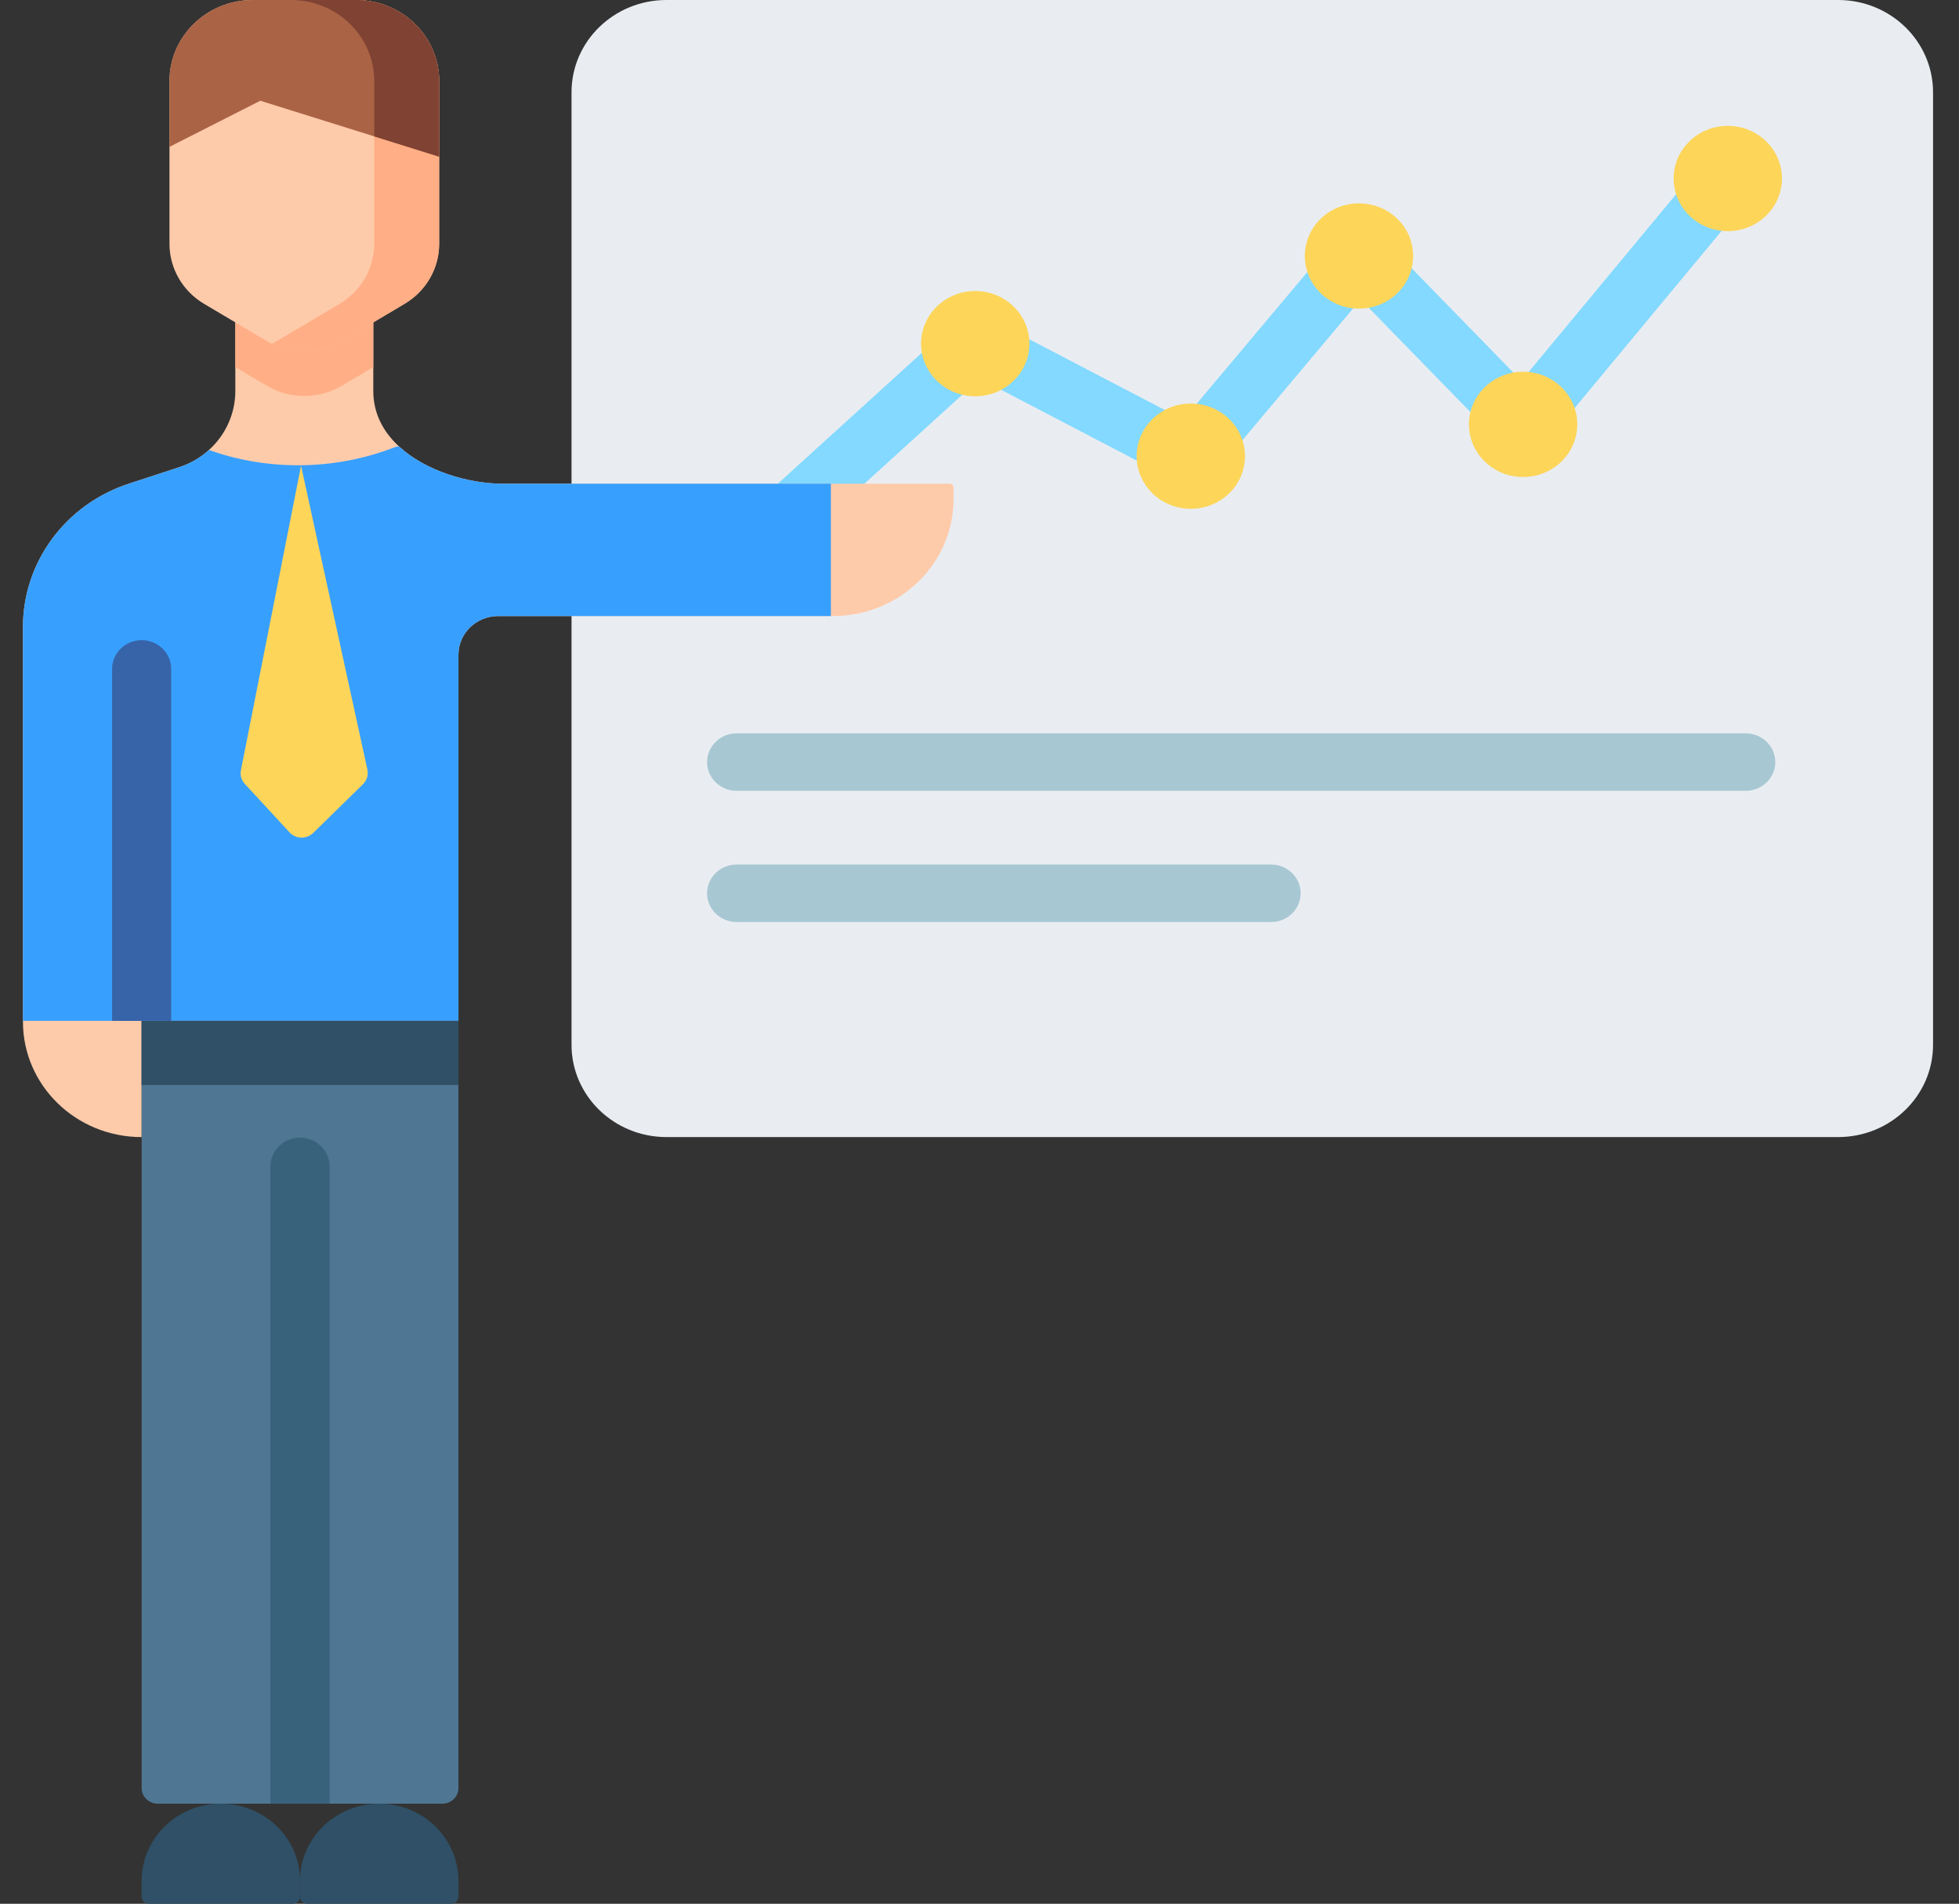 <?xml version="1.0" encoding="UTF-8"?> <svg xmlns="http://www.w3.org/2000/svg" width="249" height="242" viewBox="0 0 249 242" fill="none"><rect x="0" y="0" width="249" height="242" fill="#333333" stroke="none"/> <g clip-path="url(#clip0)"> <path d="M233.633 144.54H84.714C78.048 144.54 72.645 139.29 72.645 132.811V11.73C72.645 5.251 78.048 0 84.714 0H233.633C240.297 0 245.7 5.251 245.7 11.73V132.811C245.7 139.29 240.297 144.54 233.633 144.54Z" fill="#E9EDF1"></path> <path d="M98.736 70.258C97.731 70.258 96.73 69.868 95.989 69.1C94.572 67.627 94.652 65.315 96.168 63.938L121.39 41.016C122.566 39.947 124.314 39.725 125.735 40.468L150.408 53.346L169.825 30.232C170.507 29.419 171.518 28.932 172.597 28.893C173.674 28.854 174.721 29.268 175.464 30.03L193.369 48.401L216.724 20.256C218.025 18.685 220.392 18.439 222.007 19.706C223.622 20.971 223.876 23.271 222.573 24.84L196.52 56.237C195.84 57.057 194.829 57.552 193.747 57.592C192.656 57.637 191.613 57.219 190.869 56.455L172.945 38.068L154.27 60.297C153.133 61.652 151.168 62.033 149.582 61.206L124.553 48.141L101.301 69.274C100.577 69.931 99.655 70.258 98.736 70.258Z" fill="#83D9FF"></path> <path d="M130.841 43.684C130.841 47.378 127.758 50.375 123.957 50.375C120.155 50.375 117.072 47.378 117.072 43.684C117.072 39.989 120.155 36.993 123.957 36.993C127.758 36.993 130.841 39.989 130.841 43.684Z" fill="#FDD559"></path> <path d="M158.245 57.987C158.245 61.683 155.162 64.678 151.36 64.678C147.559 64.678 144.476 61.683 144.476 57.987C144.476 54.293 147.559 51.298 151.36 51.298C155.162 51.298 158.245 54.293 158.245 57.987Z" fill="#FDD559"></path> <path d="M179.62 32.541C179.62 36.236 176.537 39.232 172.736 39.232C168.934 39.232 165.851 36.236 165.851 32.541C165.851 28.847 168.934 25.85 172.736 25.85C176.537 25.85 179.62 28.847 179.62 32.541Z" fill="#FDD559"></path> <path d="M200.481 53.944C200.481 57.638 197.398 60.633 193.597 60.633C189.795 60.633 186.712 57.638 186.712 53.944C186.712 50.247 189.795 47.252 193.597 47.252C197.398 47.252 200.481 50.247 200.481 53.944Z" fill="#FDD559"></path> <path d="M226.496 22.691C226.496 26.386 223.415 29.38 219.611 29.38C215.81 29.38 212.729 26.386 212.729 22.691C212.729 18.995 215.81 16 219.611 16C223.415 16 226.496 18.995 226.496 22.691Z" fill="#FDD559"></path> <path d="M121.2 61.969V63.432C121.2 71.65 114.342 78.311 105.885 78.311H63.325C60.529 78.311 58.27 80.512 58.27 83.23V129.764H18.004V144.542C9.671 144.542 2.918 137.973 2.918 129.881V79.694C2.918 71.447 8.328 64.119 16.36 61.489L22.762 59.394C24.206 58.923 25.488 58.168 26.554 57.204C28.65 55.31 29.911 52.616 29.911 49.71V39.768H47.447V49.71C47.447 52.572 48.733 54.92 50.707 56.741C54.125 59.902 59.59 61.488 63.939 61.488H120.708C120.98 61.488 121.2 61.704 121.2 61.969Z" fill="#FECBAA"></path> <path d="M47.447 39.768V46.662L43.46 49.029C40.523 50.766 36.836 50.766 33.906 49.029L29.913 46.662V39.768H47.447Z" fill="#FFAE85"></path> <path d="M55.819 10.304V30.998C55.819 34.114 54.146 37.011 51.404 38.632L43.46 43.346C40.523 45.085 36.836 45.085 33.904 43.346L25.954 38.632C23.215 37.011 21.541 34.114 21.541 30.998V10.304C21.541 4.612 26.281 0 32.126 0H45.234C51.08 0 55.819 4.612 55.819 10.304Z" fill="#FECBAA"></path> <path d="M45.232 0H36.982C42.829 0 47.569 4.612 47.569 10.304V30.998C47.569 34.114 45.895 37.011 43.154 38.632L35.208 43.346C34.995 43.471 34.776 43.586 34.556 43.695C37.369 45.072 40.738 44.958 43.46 43.346L51.404 38.632C54.146 37.011 55.819 34.114 55.819 30.998V10.304C55.819 4.612 51.08 0 45.232 0Z" fill="#FFAE85"></path> <path d="M55.819 10.304V19.916L33.089 12.806L21.541 18.664V10.304C21.541 4.612 26.281 0 32.126 0H45.234C51.08 0 55.819 4.612 55.819 10.304Z" fill="#AA6344"></path> <path d="M45.232 0H36.98C42.827 0 47.567 4.612 47.567 10.304V17.335L55.818 19.916V10.304C55.818 4.612 51.078 0 45.232 0Z" fill="#7F4233"></path> <path d="M105.609 61.488V78.311H63.325C60.529 78.311 58.27 80.512 58.27 83.23V129.764H2.918V79.694C2.918 71.447 8.328 64.119 16.36 61.489L22.762 59.394C24.206 58.923 25.488 58.168 26.554 57.204C29.993 58.415 34.035 59.23 38.61 59.137C43.114 59.039 47.05 58.079 50.364 56.785L50.709 56.741C54.125 59.902 59.592 61.488 63.941 61.488H105.609Z" fill="#37A0FF"></path> <path d="M38.266 59.191L30.622 97.921C30.5 98.54 30.682 99.177 31.116 99.645L36.8 105.805C37.596 106.669 38.975 106.702 39.814 105.879L46.146 99.675C46.638 99.193 46.847 98.503 46.701 97.838L38.266 59.191Z" fill="#FDD559"></path> <path d="M58.27 129.765V227.292C58.27 228.387 57.354 229.277 56.228 229.277H20.046C18.917 229.277 18.004 228.387 18.004 227.292V129.765H58.27Z" fill="#4F7693"></path> <path d="M18.004 129.765H58.266V137.922H18.004V129.765Z" fill="#2F5066"></path> <path d="M41.891 148.268V229.277H34.375V148.268C34.375 146.252 36.059 144.616 38.133 144.616C40.213 144.616 41.891 146.252 41.891 148.268Z" fill="#38627C"></path> <path d="M37.231 242H18.908C18.408 242 18.004 241.607 18.004 241.121V239.062C18.004 233.658 22.51 229.279 28.07 229.279C33.629 229.279 38.135 233.658 38.135 239.062V241.121C38.135 241.607 37.73 242 37.231 242Z" fill="#2F5066"></path> <path d="M57.362 242H39.039C38.54 242 38.135 241.607 38.135 241.121V239.062C38.135 233.658 42.641 229.279 48.202 229.279C53.76 229.279 58.266 233.658 58.266 239.062V241.121C58.266 241.607 57.862 242 57.362 242Z" fill="#2F5066"></path> <path d="M21.761 85.026V129.765H14.246V85.026C14.246 83.01 15.929 81.374 18.004 81.374C20.078 81.374 21.761 83.01 21.761 85.026Z" fill="#3764A8"></path> <path d="M221.891 100.524H93.629C91.555 100.524 89.874 98.888 89.874 96.872C89.874 94.856 91.555 93.22 93.629 93.22H221.891C223.967 93.22 225.649 94.856 225.649 96.872C225.649 98.888 223.967 100.524 221.891 100.524Z" fill="#A7C7D3"></path> <path d="M161.563 117.202H93.629C91.555 117.202 89.874 115.568 89.874 113.55C89.874 111.534 91.555 109.9 93.629 109.9H161.563C163.64 109.9 165.321 111.534 165.321 113.55C165.321 115.568 163.638 117.202 161.563 117.202Z" fill="#A7C7D3"></path> </g> <defs> <clipPath id="clip0"> <rect width="249" height="242" fill="white"></rect> </clipPath> </defs> </svg> 